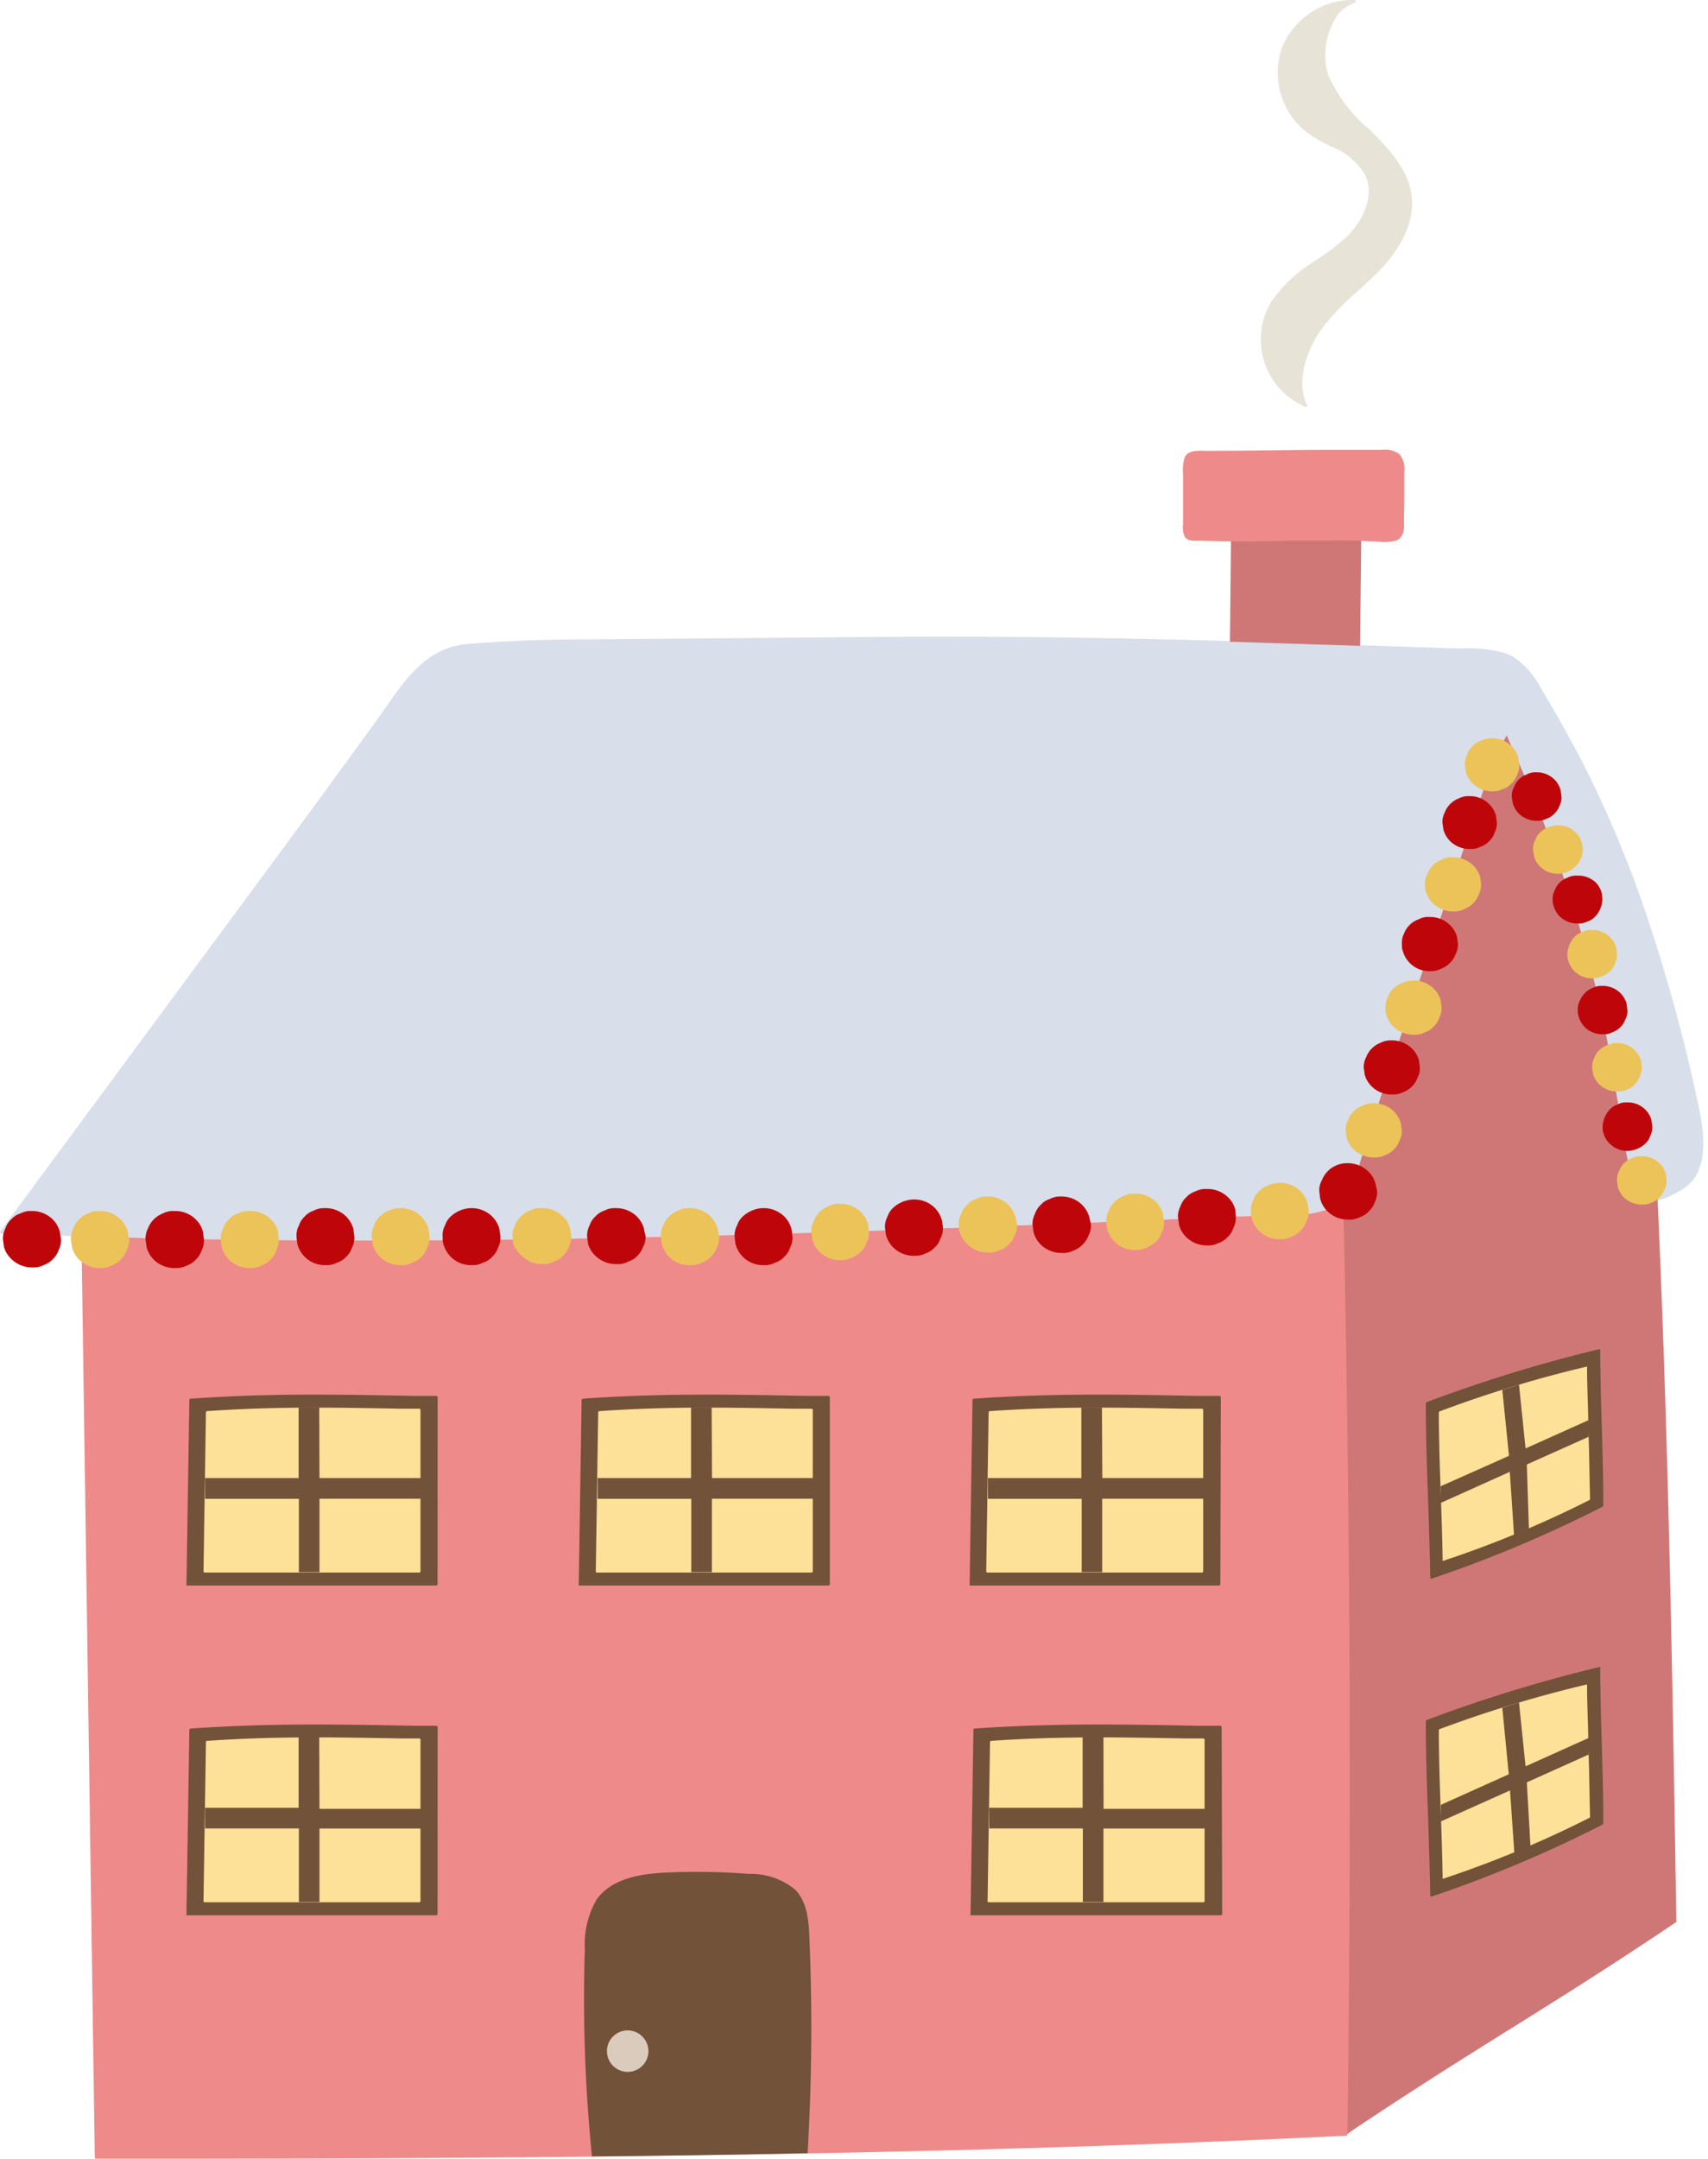 <?xml version="1.0" encoding="UTF-8"?><svg xmlns="http://www.w3.org/2000/svg" xmlns:xlink="http://www.w3.org/1999/xlink" height="187.4" preserveAspectRatio="xMidYMid meet" version="1.0" viewBox="-0.0 -0.0 148.3 187.4" width="148.3" zoomAndPan="magnify"><g data-name="Layer 2"><g data-name="Layer 1"><g id="change1_1"><path d="M147.53,96.24a147.59,147.59,0,0,0-4.92-17.85,99.1,99.1,0,0,0-5.33-12.46c-1.05-2-2.18-4-3.37-6l-.1-.16a7.12,7.12,0,0,0-2.49-2.8,4.34,4.34,0,0,0-.7-.3,10.86,10.86,0,0,0-3.35-.39l-.83,0h-.11l-6.75-.23c-3.92-.13-8.55-.29-13.22-.42-11.15-.31-20.88-.43-29.77-.35l-25.89.22c-3,0-6.35.09-10.13.4-3.46.28-5.35,3-7.17,5.63-.28.41-.56.81-.85,1.2-2.82,3.89-5.34,7.34-7.7,10.54L0,106.91A.13.13,0,0,0,0,107a.12.12,0,0,0,.11.07c10.42.42,20.89.6,31.37.6,26.37,0,52.79-1.11,78.57-2.19l1.26,0a11.11,11.11,0,0,0,4.39-.64c1.49-.62,1.89-2.07,2.28-3.48l.21-.75c.6-2,1.25-4,2-6.27,1.1-3.38,2.26-6.83,3.39-10.17l5.56-16.56a17.67,17.67,0,0,1,1.71-3.78c1.6,3.59,2.85,6.46,4.17,10.17a102.86,102.86,0,0,1,4.83,18c.19,1.17.39,2.36.59,3.51.16,1,.33,1.9.48,2.85,0,.19.07.39.1.58a17.59,17.59,0,0,0,.83,3.6,2.41,2.41,0,0,0,1.31,1.57c.86.29,1.85-.25,3-.93C147.84,102.1,148.3,99.84,147.53,96.24Z" fill="#d8dfeb"/></g><g id="change2_1"><path d="M143.16,104.07a2.41,2.41,0,0,1-1.31-1.57,17.59,17.59,0,0,1-.83-3.6c0-.19-.06-.39-.1-.58-.15-.95-.32-1.9-.48-2.85-.2-1.15-.4-2.34-.59-3.51A102.86,102.86,0,0,0,135,74c-1.32-3.71-2.57-6.58-4.17-10.17a17.67,17.67,0,0,0-1.71,3.78l-5.56,16.56c-1.13,3.34-2.29,6.79-3.39,10.17-.74,2.26-1.39,4.31-2,6.27l-.21.75a5.38,5.38,0,0,1-1.65,3.11c.59,27,.71,53.49.36,80.84v0s0,0,0,0h0a.13.13,0,0,0,.09,0h0a.1.1,0,0,0,.07,0c5.37-3.61,9.94-6.48,14.36-9.24s9-5.63,14.36-9.25a.09.09,0,0,0,0-.1c-.34-22.35-.72-42.78-1.63-62.71A1.6,1.6,0,0,1,143.16,104.07Z" fill="#cf7777"/></g><g id="change3_1"><path d="M111.32,105.48l-1.26,0c-25.78,1.08-52.2,2.19-78.57,2.19q-12.22,0-24.42-.36l1.16,79.94a.12.12,0,0,0,.12.12H11c34.25,0,70.66-.26,105.88-2a.11.11,0,0,0,.11-.12c.36-27.42.24-54-.36-81a3.18,3.18,0,0,1-.87.56A11.11,11.11,0,0,1,111.32,105.48Z" fill="#ef8a8a"/></g><g id="change4_1"><path d="M5.19,106.91a2.34,2.34,0,0,0-.62-1.08,2.56,2.56,0,0,0-1.74-.72H2.71a1.88,1.88,0,0,0-.94.21,1.8,1.8,0,0,0-.79.51,1.83,1.83,0,0,0-.51.78,1.94,1.94,0,0,0-.21,1l.09.65A2.38,2.38,0,0,0,1,109.29a2.55,2.55,0,0,0,1.73.72h.12a1.92,1.92,0,0,0,.95-.21,1.92,1.92,0,0,0,.79-.51,1.94,1.94,0,0,0,.5-.79,1.88,1.88,0,0,0,.21-.94Z" fill="#be060a"/></g><g id="change4_2"><path d="M17.62,106.91a2.28,2.28,0,0,0-.63-1.08,2.51,2.51,0,0,0-1.73-.72h-.12a1.94,1.94,0,0,0-1,.21,2.27,2.27,0,0,0-1.29,1.29,1.94,1.94,0,0,0-.21,1l.09.65a2.38,2.38,0,0,0,.63,1.08,2.53,2.53,0,0,0,1.73.72h.12a1.94,1.94,0,0,0,1-.21,1.83,1.83,0,0,0,.78-.51,1.86,1.86,0,0,0,.51-.79,1.88,1.88,0,0,0,.21-.94Z" fill="#be060a"/></g><g id="change4_3"><path d="M30.68,106.66a2.45,2.45,0,0,0-.63-1.08,2.55,2.55,0,0,0-1.73-.72h-.13a1.91,1.91,0,0,0-.94.21,1.86,1.86,0,0,0-.79.51,1.81,1.81,0,0,0-.5.78,1.75,1.75,0,0,0-.21,1c0,.21.05.43.08.65a2.46,2.46,0,0,0,2.36,1.8h.13a1.79,1.79,0,0,0,.94-.22,1.7,1.7,0,0,0,.79-.5,1.86,1.86,0,0,0,.51-.79,1.91,1.91,0,0,0,.21-.94Z" fill="#be060a"/></g><g id="change4_4"><path d="M43.36,106.66a2.45,2.45,0,0,0-.63-1.08,2.55,2.55,0,0,0-1.73-.72h-.13a2.71,2.71,0,0,0-1.73.72,1.81,1.81,0,0,0-.5.78,1.75,1.75,0,0,0-.21,1c0,.21,0,.43.08.65a2.46,2.46,0,0,0,2.36,1.8H41a1.79,1.79,0,0,0,.94-.22,1.7,1.7,0,0,0,.79-.5,1.86,1.86,0,0,0,.51-.79,1.91,1.91,0,0,0,.21-.94Z" fill="#be060a"/></g><g id="change4_5"><path d="M55.92,106.66a2.45,2.45,0,0,0-.63-1.08,2.56,2.56,0,0,0-1.74-.72h-.12a1.88,1.88,0,0,0-.94.21,1.8,1.8,0,0,0-.79.51,1.83,1.83,0,0,0-.51.78,1.94,1.94,0,0,0-.21,1l.09.65A2.38,2.38,0,0,0,51.7,109a2.55,2.55,0,0,0,1.73.72h.12a1.82,1.82,0,0,0,1-.22,1.8,1.8,0,0,0,.79-.5,1.94,1.94,0,0,0,.5-.79,1.71,1.71,0,0,0,.21-.94C56,107.09,55.94,106.87,55.92,106.66Z" fill="#be060a"/></g><g id="change4_6"><path d="M68.72,106.66a2.45,2.45,0,0,0-.63-1.08,2.55,2.55,0,0,0-1.73-.72h-.13a2.71,2.71,0,0,0-1.73.72,1.81,1.81,0,0,0-.5.78,1.75,1.75,0,0,0-.21,1c0,.21.05.43.08.65a2.46,2.46,0,0,0,2.36,1.8h.13a1.79,1.79,0,0,0,.94-.22,1.7,1.7,0,0,0,.79-.5,1.86,1.86,0,0,0,.51-.79,1.91,1.91,0,0,0,.21-.94Z" fill="#be060a"/></g><g id="change4_7"><path d="M81.78,105.9a2.57,2.57,0,0,0-.63-1.08,2.54,2.54,0,0,0-1.73-.71h-.13a2.77,2.77,0,0,0-1.73.71,1.86,1.86,0,0,0-.51.79,1.91,1.91,0,0,0-.21.94l.09.65a2.45,2.45,0,0,0,.63,1.08,2.55,2.55,0,0,0,1.73.72h.13a1.91,1.91,0,0,0,.94-.21,1.86,1.86,0,0,0,.79-.51,1.72,1.72,0,0,0,.5-.78,1.85,1.85,0,0,0,.22-1Z" fill="#be060a"/></g><g id="change4_8"><path d="M94.58,105.65a2.38,2.38,0,0,0-.63-1.08,2.53,2.53,0,0,0-1.73-.72H92.1a1.85,1.85,0,0,0-.95.22,1.72,1.72,0,0,0-.78.5,1.86,1.86,0,0,0-.51.79,1.91,1.91,0,0,0-.21.94l.09.65a2.28,2.28,0,0,0,.63,1.08,2.53,2.53,0,0,0,1.73.72h.12a1.94,1.94,0,0,0,1-.21,2.27,2.27,0,0,0,1.29-1.29,1.94,1.94,0,0,0,.21-1Z" fill="#be060a"/></g><g id="change4_9"><path d="M107.26,105a2.33,2.33,0,0,0-.63-1.08,2.53,2.53,0,0,0-1.73-.72h-.12a1.94,1.94,0,0,0-1,.21,1.83,1.83,0,0,0-.78.51,1.8,1.8,0,0,0-.51.79,1.88,1.88,0,0,0-.21.94l.09.65a2.28,2.28,0,0,0,.63,1.08,2.53,2.53,0,0,0,1.73.72h.12a1.94,1.94,0,0,0,.95-.21,1.83,1.83,0,0,0,.78-.51,1.8,1.8,0,0,0,.51-.79,1.88,1.88,0,0,0,.21-.94Z" fill="#be060a"/></g><g id="change4_10"><path d="M119.44,102.76a2.38,2.38,0,0,0-.63-1.08,2.55,2.55,0,0,0-1.73-.72H117a2.34,2.34,0,0,0-2.24,1.51,1.69,1.69,0,0,0-.21.94l.08.65a2.45,2.45,0,0,0,.63,1.08,2.56,2.56,0,0,0,1.74.72h.12a1.88,1.88,0,0,0,.94-.21,1.8,1.8,0,0,0,.79-.51,1.83,1.83,0,0,0,.51-.78,1.94,1.94,0,0,0,.21-1Z" fill="#be060a"/></g><g id="change4_11"><path d="M123.2,92a2.34,2.34,0,0,0-.61-1,2.47,2.47,0,0,0-1.68-.7h-.12a1.83,1.83,0,0,0-.92.21,2.14,2.14,0,0,0-1.25,1.25,1.81,1.81,0,0,0-.21.92l.09.63a2.33,2.33,0,0,0,.61,1,2.47,2.47,0,0,0,1.68.69h.12a1.87,1.87,0,0,0,.91-.2,2.1,2.1,0,0,0,1.26-1.26,1.69,1.69,0,0,0,.2-.91C123.26,92.44,123.23,92.23,123.2,92Z" fill="#be060a"/></g><g id="change4_12"><path d="M126.5,81.28a2.33,2.33,0,0,0-.61-1,2.47,2.47,0,0,0-1.68-.69h-.12a1.69,1.69,0,0,0-.91.2A2.1,2.1,0,0,0,121.92,81a1.76,1.76,0,0,0-.2.91c0,.21,0,.42.08.63a2.38,2.38,0,0,0,2.29,1.75h.12a1.81,1.81,0,0,0,.92-.21,2.14,2.14,0,0,0,1.25-1.25,1.83,1.83,0,0,0,.21-.92Z" fill="#be060a"/></g><g id="change4_13"><path d="M129.89,70.78a2.27,2.27,0,0,0-.6-1,2.36,2.36,0,0,0-1.63-.68h-.11a1.79,1.79,0,0,0-.89.2,2.12,2.12,0,0,0-1.22,1.22,1.79,1.79,0,0,0-.2.89l.09.61a2.29,2.29,0,0,0,.59,1,2.4,2.4,0,0,0,1.63.67h.11a1.69,1.69,0,0,0,.89-.2,1.65,1.65,0,0,0,.74-.47,1.67,1.67,0,0,0,.48-.75,1.78,1.78,0,0,0,.2-.88C129.94,71.19,129.91,71,129.89,70.78Z" fill="#be060a"/></g><g id="change4_14"><path d="M135.5,68.58a2.08,2.08,0,0,0-.54-.93,2.18,2.18,0,0,0-1.49-.62h-.1a1.52,1.52,0,0,0-.81.19,1.83,1.83,0,0,0-1.11,1.11,1.52,1.52,0,0,0-.19.81l.08.56a2.1,2.1,0,0,0,.54.92,2.18,2.18,0,0,0,1.49.62h.1a1.61,1.61,0,0,0,.81-.18,1.54,1.54,0,0,0,.68-.44,1.57,1.57,0,0,0,.44-.67,1.61,1.61,0,0,0,.18-.81C135.55,69,135.53,68.76,135.5,68.58Z" fill="#be060a"/></g><g id="change4_15"><path d="M139.07,77.5a2.13,2.13,0,0,0-.54-.93A2.22,2.22,0,0,0,137,76h-.1a1.61,1.61,0,0,0-.81.18A1.83,1.83,0,0,0,135,77.25a1.52,1.52,0,0,0-.19.81c0,.19,0,.37.08.56a2.19,2.19,0,0,0,.54.93,2.22,2.22,0,0,0,1.49.61h.1a1.61,1.61,0,0,0,.81-.18,1.52,1.52,0,0,0,.68-.43,2.32,2.32,0,0,0,.62-1.49C139.12,77.87,139.1,77.69,139.07,77.5Z" fill="#be060a"/></g><g id="change4_16"><path d="M141.23,87.11a2.1,2.1,0,0,0-.54-.92,2.18,2.18,0,0,0-1.49-.62h-.11a1.65,1.65,0,0,0-.81.18,2,2,0,0,0-1.11,1.11,1.61,1.61,0,0,0-.18.81c0,.19,0,.37.08.56a2.08,2.08,0,0,0,.54.93,2.15,2.15,0,0,0,1.48.61h.11a1.51,1.51,0,0,0,.81-.18,1.83,1.83,0,0,0,1.11-1.11,1.42,1.42,0,0,0,.18-.81C141.28,87.49,141.25,87.3,141.23,87.11Z" fill="#be060a"/></g><g id="change4_17"><path d="M143.39,97.23a2.08,2.08,0,0,0-.54-.93,2.18,2.18,0,0,0-1.49-.62h-.11a1.52,1.52,0,0,0-.81.19,1.55,1.55,0,0,0-.67.43,2.32,2.32,0,0,0-.62,1.49c0,.18,0,.37.07.56a2,2,0,0,0,.55.92,2.16,2.16,0,0,0,1.48.62h.11a2.32,2.32,0,0,0,1.49-.62,1.55,1.55,0,0,0,.43-.67,1.61,1.61,0,0,0,.18-.81C143.44,97.6,143.41,97.41,143.39,97.23Z" fill="#be060a"/></g><g id="change5_1"><path d="M11.1,106.91a2.45,2.45,0,0,0-.63-1.08,2.56,2.56,0,0,0-1.74-.72H8.61a1.88,1.88,0,0,0-.94.21,1.8,1.8,0,0,0-.79.51,1.83,1.83,0,0,0-.51.78,1.94,1.94,0,0,0-.21,1l.09.65a2.38,2.38,0,0,0,.63,1.08,2.55,2.55,0,0,0,1.73.72h.12a1.92,1.92,0,0,0,.95-.21A2.18,2.18,0,0,0,11,108.5a1.69,1.69,0,0,0,.21-.94C11.15,107.34,11.12,107.12,11.1,106.91Z" fill="#ecc359"/></g><g id="change5_2"><path d="M24.15,106.91a2.28,2.28,0,0,0-.63-1.08,2.55,2.55,0,0,0-1.73-.72h-.12a1.92,1.92,0,0,0-1,.21,1.92,1.92,0,0,0-.79.51,1.9,1.9,0,0,0-.5.78,1.84,1.84,0,0,0-.21,1l.09.65a2.45,2.45,0,0,0,.62,1.08,2.56,2.56,0,0,0,1.74.72h.12a1.88,1.88,0,0,0,.94-.21,1.8,1.8,0,0,0,.79-.51,1.86,1.86,0,0,0,.51-.79,1.88,1.88,0,0,0,.21-.94Z" fill="#ecc359"/></g><g id="change5_3"><path d="M37.21,106.66a2.45,2.45,0,0,0-.63-1.08,2.55,2.55,0,0,0-1.73-.72h-.13a1.91,1.91,0,0,0-.94.21,1.86,1.86,0,0,0-.79.51,1.72,1.72,0,0,0-.5.78,1.85,1.85,0,0,0-.22,1l.09.65a2.46,2.46,0,0,0,2.36,1.8h.13a1.79,1.79,0,0,0,.94-.22,1.75,1.75,0,0,0,.79-.5,1.86,1.86,0,0,0,.51-.79,1.91,1.91,0,0,0,.21-.94Z" fill="#ecc359"/></g><g id="change5_4"><path d="M49.51,106.66a2.28,2.28,0,0,0-.63-1.08,2.55,2.55,0,0,0-1.73-.72H47a1.92,1.92,0,0,0-1,.21,2.27,2.27,0,0,0-1.29,1.29,1.94,1.94,0,0,0-.21,1l.09.65A2.38,2.38,0,0,0,45.3,109a2.51,2.51,0,0,0,1.73.72h.12a1.79,1.79,0,0,0,.94-.22,1.7,1.7,0,0,0,.79-.5,1.86,1.86,0,0,0,.51-.79,1.91,1.91,0,0,0,.21-.94Z" fill="#ecc359"/></g><g id="change5_5"><path d="M62.32,106.66a2.45,2.45,0,0,0-.63-1.08,2.55,2.55,0,0,0-1.73-.72h-.13a1.88,1.88,0,0,0-.94.21,1.86,1.86,0,0,0-.79.51,1.83,1.83,0,0,0-.51.78,1.94,1.94,0,0,0-.21,1l.09.65a2.46,2.46,0,0,0,2.36,1.8H60a1.81,1.81,0,0,0,.94-.22,2.13,2.13,0,0,0,1.29-1.29,1.81,1.81,0,0,0,.22-.94Z" fill="#ecc359"/></g><g id="change5_6"><path d="M75.37,106.28a2.34,2.34,0,0,0-.62-1.08,2.56,2.56,0,0,0-1.74-.72h-.12a1.88,1.88,0,0,0-.94.21,2.23,2.23,0,0,0-1.3,1.3,1.88,1.88,0,0,0-.21.94l.09.65a2.28,2.28,0,0,0,.63,1.08,2.55,2.55,0,0,0,1.73.72H73a2.7,2.7,0,0,0,1.74-.72,1.87,1.87,0,0,0,.5-.79,1.78,1.78,0,0,0,.21-.94Z" fill="#ecc359"/></g><g id="change5_7"><path d="M88.18,105.65a2.46,2.46,0,0,0-2.36-1.8h-.13a1.81,1.81,0,0,0-.94.22,1.75,1.75,0,0,0-.79.5,1.84,1.84,0,0,0-.5.79,1.71,1.71,0,0,0-.21.94c0,.22,0,.44.08.65A2.45,2.45,0,0,0,84,108a2.55,2.55,0,0,0,1.73.72h.13a1.88,1.88,0,0,0,.94-.21,1.8,1.8,0,0,0,.79-.51,1.83,1.83,0,0,0,.51-.78,1.94,1.94,0,0,0,.21-1Z" fill="#ecc359"/></g><g id="change5_8"><path d="M101,105.4a2.46,2.46,0,0,0-2.36-1.8H98.5a1.88,1.88,0,0,0-.94.21,2.23,2.23,0,0,0-1.3,1.3,1.88,1.88,0,0,0-.21.94l.09.65a2.45,2.45,0,0,0,.63,1.08,2.55,2.55,0,0,0,1.73.72h.13a2.71,2.71,0,0,0,1.73-.72,1.78,1.78,0,0,0,.5-.79,1.69,1.69,0,0,0,.21-.94C101,105.83,101,105.62,101,105.4Z" fill="#ecc359"/></g><g id="change5_9"><path d="M113.54,104.46a2.45,2.45,0,0,0-.63-1.08,2.55,2.55,0,0,0-1.73-.72h-.13a2.71,2.71,0,0,0-1.73.72,1.78,1.78,0,0,0-.5.79,1.69,1.69,0,0,0-.21.94c0,.22,0,.43.08.65a2.46,2.46,0,0,0,2.36,1.8h.13a1.88,1.88,0,0,0,.94-.21,2.23,2.23,0,0,0,1.3-1.3,1.88,1.88,0,0,0,.21-.94Z" fill="#ecc359"/></g><g id="change5_10"><path d="M121.63,97.51a2.43,2.43,0,0,0-.61-1.05,2.47,2.47,0,0,0-1.68-.7h-.12a1.83,1.83,0,0,0-.92.21,1.72,1.72,0,0,0-.76.49,1.78,1.78,0,0,0-.49.76,1.83,1.83,0,0,0-.21.92l.09.63a2.33,2.33,0,0,0,.61,1,2.49,2.49,0,0,0,1.68.69h.12a1.72,1.72,0,0,0,.92-.2,1.88,1.88,0,0,0,.76-.49,1.85,1.85,0,0,0,.49-.77,1.67,1.67,0,0,0,.2-.91C121.69,97.93,121.66,97.72,121.63,97.51Z" fill="#ecc359"/></g><g id="change5_11"><path d="M125.08,86.8a2.25,2.25,0,0,0-.61-1,2.44,2.44,0,0,0-1.68-.7h-.12a2.73,2.73,0,0,0-1.68.7,1.81,1.81,0,0,0-.49.76,1.7,1.7,0,0,0-.2.92c0,.21,0,.42.08.63a2.34,2.34,0,0,0,.61,1,2.47,2.47,0,0,0,1.68.7h.12a1.93,1.93,0,0,0,.92-.2,1.74,1.74,0,0,0,.76-.5,1.67,1.67,0,0,0,.49-.76,1.79,1.79,0,0,0,.21-.91Z" fill="#ecc359"/></g><g id="change5_12"><path d="M128.51,76.1a2.33,2.33,0,0,0-.61-1,2.47,2.47,0,0,0-1.68-.69h-.12a1.76,1.76,0,0,0-.91.2,2.1,2.1,0,0,0-1.26,1.26,1.69,1.69,0,0,0-.2.91c0,.21,0,.42.08.63a2.32,2.32,0,0,0,.61,1,2.47,2.47,0,0,0,1.68.7h.12a1.83,1.83,0,0,0,.92-.21,2.14,2.14,0,0,0,1.25-1.25,1.83,1.83,0,0,0,.21-.92Z" fill="#ecc359"/></g><g id="change5_13"><path d="M131.83,65.76a2.2,2.2,0,0,0-.59-1,2.36,2.36,0,0,0-1.63-.68h-.12a1.78,1.78,0,0,0-.88.2,1.67,1.67,0,0,0-.75.48,1.65,1.65,0,0,0-.47.74,1.69,1.69,0,0,0-.2.89l.08.61a2.29,2.29,0,0,0,.59,1,2.38,2.38,0,0,0,1.63.68h.12a1.82,1.82,0,0,0,.89-.2,1.7,1.7,0,0,0,.74-.48,1.76,1.76,0,0,0,.48-.74,1.67,1.67,0,0,0,.19-.88C131.89,66.17,131.86,66,131.83,65.76Z" fill="#ecc359"/></g><g id="change5_14"><path d="M137.35,73.18a2.08,2.08,0,0,0-.54-.93,2.18,2.18,0,0,0-1.49-.62h-.1a2.32,2.32,0,0,0-1.49.62,1.46,1.46,0,0,0-.43.67,1.52,1.52,0,0,0-.19.81l.08.56a2.08,2.08,0,0,0,.54.93,2.18,2.18,0,0,0,1.49.62h.1a2.17,2.17,0,0,0,2.11-2.11C137.4,73.55,137.38,73.36,137.35,73.18Z" fill="#ecc359"/></g><g id="change5_15"><path d="M140.33,82.26a2.08,2.08,0,0,0-.54-.93,2.17,2.17,0,0,0-1.49-.61h-.11a1.42,1.42,0,0,0-.81.18,1.55,1.55,0,0,0-.67.43,2.32,2.32,0,0,0-.62,1.49c0,.18,0,.37.08.56a2.1,2.1,0,0,0,.54.92,2.16,2.16,0,0,0,1.48.62h.11a2.32,2.32,0,0,0,1.49-.62,1.55,1.55,0,0,0,.43-.67,1.61,1.61,0,0,0,.18-.81C140.38,82.63,140.35,82.45,140.33,82.26Z" fill="#ecc359"/></g><g id="change5_16"><path d="M142.49,92.08a2.1,2.1,0,0,0-.55-.93,2.16,2.16,0,0,0-1.48-.62h-.11a2.32,2.32,0,0,0-1.49.62,1.55,1.55,0,0,0-.43.67,1.61,1.61,0,0,0-.18.81c0,.19.05.38.07.56a2.08,2.08,0,0,0,.54.93,2.18,2.18,0,0,0,1.49.62h.11a1.61,1.61,0,0,0,.81-.18,1.57,1.57,0,0,0,.67-.44,2.32,2.32,0,0,0,.62-1.49C142.54,92.45,142.51,92.26,142.49,92.08Z" fill="#ecc359"/></g><g id="change5_17"><path d="M144.64,101.89a2.12,2.12,0,0,0-.55-.93,2.19,2.19,0,0,0-1.48-.61h-.11a1.61,1.61,0,0,0-.81.18,1.83,1.83,0,0,0-1.11,1.11,1.61,1.61,0,0,0-.18.81l.07.56a2.13,2.13,0,0,0,.54.93,2.24,2.24,0,0,0,1.49.61h.11a1.61,1.61,0,0,0,.81-.18,1.55,1.55,0,0,0,.67-.43,2.32,2.32,0,0,0,.62-1.49C144.69,102.26,144.66,102.08,144.64,101.89Z" fill="#ecc359"/></g><g id="change2_2"><path d="M118.23,43.53a.12.12,0,0,0-.12-.12l-1.49,0a70,70,0,0,0-9.6.24.12.12,0,0,0-.11.14.11.11,0,0,0,0,.09.14.14,0,0,0,0,.06l-.12,11.76,11.3.36Z" fill="#cf7777"/></g><g id="change3_2"><path d="M121.93,43.22c0-.63,0-1.27,0-2V41a2,2,0,0,0-.44-1.59,2.09,2.09,0,0,0-1.5-.37l-4.63,0c-3.33,0-6.77.09-10.15.09h0l-.41,0c-.59,0-1.4-.09-1.8.36h0a1,1,0,0,0-.15.24,3.8,3.8,0,0,0-.13,1.42c0,.13,0,.27,0,.38,0,.65,0,1.3,0,1.93v.29c0,.46,0,.92,0,1.39,0,.1,0,.22,0,.34a2.22,2.22,0,0,0,.12,1.06c.21.42.73.4,1.16.39h.27c2.51.09,5,.07,7.44,0l1.9,0c1.8,0,3.66-.07,5.46.06h.1c.32,0,.64.05,1,.05a4.88,4.88,0,0,0,.93-.09c.52-.11.83-.62.81-1.36S121.93,44,121.93,43.22Z" fill="#ef8a8a"/></g><g id="change6_1"><path d="M119.29,11.63l-.44-.44a12.87,12.87,0,0,1-3.56-4.77,6.21,6.21,0,0,1,.51-4.55A3.14,3.14,0,0,1,117.62.25a.11.11,0,0,0,.09-.13A.11.11,0,0,0,117.6,0h-.32a6.63,6.63,0,0,0-6,4.22,6.6,6.6,0,0,0,2.22,7.3,14.15,14.15,0,0,0,1.92,1.12,6.3,6.3,0,0,1,3.06,2.43c.95,1.84-.11,4.09-1.58,5.51a20.68,20.68,0,0,1-2.62,2,12.58,12.58,0,0,0-3.91,3.63,6.34,6.34,0,0,0,3,9.11h0a.12.12,0,0,0,.11-.18c-1-2,0-4.92,1.41-6.77a21.74,21.74,0,0,1,3-3.1c.62-.57,1.27-1.15,1.87-1.77,1.4-1.44,3-3.68,2.83-6.21C122.47,15.07,120.85,13.18,119.29,11.63Z" fill="#e7e3d7"/></g><g id="change7_1"><path d="M70.28,168.18c-.06-1.52-.21-3.09-1.22-4.15a6,6,0,0,0-4-1.38,58,58,0,0,0-7.22-.12c-2.08.1-4.64.45-6,2.28a7.73,7.73,0,0,0-1.06,4.36,135.87,135.87,0,0,0,.62,18q9.33-.09,18.72-.28C70.49,180.7,70.54,174.4,70.28,168.18Z" fill="#725239"/></g><g id="change8_1"><path d="M54.5,176.23a1.8,1.8,0,1,0,1.8,1.8A1.81,1.81,0,0,0,54.5,176.23Z" fill="#dbcbbc"/></g><g id="change7_2"><path d="M38,121.29a.13.13,0,0,0-.13-.13l-1.93,0c-6.75-.13-12.58-.24-19.38.24a.12.12,0,0,0-.12.12l-.25,16a.18.18,0,0,0,0,.1.14.14,0,0,0,.09,0H37.86a.13.13,0,0,0,.13-.13Z" fill="#725239"/></g><g id="change9_1"><path d="M36.51,122.38a.11.11,0,0,0-.11-.11l-1.67,0c-5.84-.11-10.87-.2-16.75.21a.11.11,0,0,0-.1.11l-.21,13.79a.1.1,0,0,0,.11.11c3.17,0,6.35,0,9.43,0H36.4a.11.11,0,0,0,.11-.11Z" fill="#fee198"/></g><g id="change7_3"><path d="M27.72,122.15H25.93l0,6.14-8.12,0,0,1.8,8.14,0,0,6.37h1.79l0-6.38,8.82,0v-1.79l-8.82,0Z" fill="#725239"/></g><g id="change7_4"><path d="M38,149.92a.14.14,0,0,0-.13-.13l-1.93,0c-6.75-.13-12.58-.23-19.38.24a.12.12,0,0,0-.12.12l-.25,16a.18.18,0,0,0,0,.09.15.15,0,0,0,.09,0H27.09l7.86,0h2.91a.12.12,0,0,0,.13-.12Z" fill="#725239"/></g><g id="change9_2"><path d="M36.51,151a.11.11,0,0,0-.11-.11l-1.67,0c-5.84-.11-10.87-.2-16.75.21a.11.11,0,0,0-.1.11L17.67,165a.1.1,0,0,0,.11.11H36.4a.11.11,0,0,0,.11-.11Z" fill="#fee198"/></g><g id="change7_5"><path d="M27.72,150.78H25.93l0,6.13-8.12,0,0,1.79,8.14,0,0,6.38h1.79l0-6.37,8.82,0V157l-8.82,0Z" fill="#725239"/></g><g id="change7_6"><path d="M106.07,149.92a.13.13,0,0,0-.12-.13l-1.94,0c-6.75-.13-12.58-.23-19.38.24a.12.12,0,0,0-.11.12l-.25,16a.16.16,0,0,0,0,.09.18.18,0,0,0,.09,0H95.17l7.86,0H106a.12.12,0,0,0,.12-.12Z" fill="#725239"/></g><g id="change9_3"><path d="M104.59,151a.11.11,0,0,0-.11-.11l-1.67,0c-5.83-.11-10.87-.2-16.74.21a.12.12,0,0,0-.11.11L85.75,165a.1.1,0,0,0,.11.11h18.62a.11.11,0,0,0,.11-.11Z" fill="#fee198"/></g><g id="change7_7"><path d="M95.81,150.78H94l0,6.13-8.11,0,0,1.79,8.13,0,0,6.38h1.79l0-6.37,8.82,0V157l-8.81,0Z" fill="#725239"/></g><g id="change7_8"><path d="M72.05,121.29a.12.12,0,0,0-.12-.13l-1.94,0c-6.75-.13-12.58-.24-19.38.24a.12.12,0,0,0-.11.12l-.25,16a.17.17,0,0,0,0,.1l.09,0H71.93a.12.12,0,0,0,.12-.13Z" fill="#725239"/></g><g id="change9_4"><path d="M70.57,122.38a.11.11,0,0,0-.11-.11l-1.67,0c-5.83-.11-10.87-.2-16.74.21a.12.12,0,0,0-.11.11l-.21,13.79a.1.1,0,0,0,.11.11c3.18,0,6.36,0,9.43,0h9.19a.11.11,0,0,0,.11-.11Z" fill="#fee198"/></g><g id="change7_9"><path d="M61.79,122.15H60l0,6.14-8.11,0,0,1.8,8.13,0,0,6.37h1.79l0-6.38,8.82,0v-1.79l-8.81,0Z" fill="#725239"/></g><g id="change7_10"><path d="M106,121.29a.13.13,0,0,0-.13-.13l-1.93,0c-6.76-.13-12.59-.24-19.38.24a.12.12,0,0,0-.12.12l-.25,16a.18.18,0,0,0,0,.1.14.14,0,0,0,.09,0h21.55a.13.13,0,0,0,.13-.13Z" fill="#725239"/></g><g id="change9_5"><path d="M104.47,122.38a.11.11,0,0,0-.11-.11l-1.67,0c-5.84-.11-10.88-.2-16.75.21a.11.11,0,0,0-.1.11l-.21,13.79a.1.1,0,0,0,.11.11c3.17,0,6.35,0,9.43,0h9.19a.11.11,0,0,0,.11-.11Z" fill="#fee198"/></g><g id="change7_11"><path d="M95.68,122.15H93.89l0,6.14-8.11,0,0,1.8,8.14,0,0,6.37h1.78l0-6.38,8.83,0v-1.79l-8.82,0Z" fill="#725239"/></g><g id="change7_12"><path d="M139.07,123.58c-.06-2.09-.12-4.26-.13-6.38a.11.11,0,0,0,0-.09.14.14,0,0,0-.11,0,125,125,0,0,0-14.95,4.59.13.13,0,0,0-.08.12c0,2.74.1,5.66.2,8.49.07,2.19.15,4.45.18,6.61a.11.11,0,0,0,.06.1.09.09,0,0,0,.07,0h0a109.71,109.71,0,0,0,14.83-6.24.14.14,0,0,0,.07-.11C139.21,128.24,139.14,125.87,139.07,123.58Z" fill="#725239"/></g><g id="change9_6"><path d="M137.91,124.11c0-1.77-.11-3.61-.11-5.4a.09.09,0,0,0,0-.08.1.1,0,0,0-.09,0A105,105,0,0,0,125,122.5a.1.1,0,0,0-.07.09c0,2.33.09,4.81.17,7.21.07,1.85.13,3.76.16,5.59a.12.12,0,0,0,0,.08l.06,0h0A92.68,92.68,0,0,0,138,130.2a.13.13,0,0,0,.06-.1C138,128.06,138,126.05,137.91,124.11Z" fill="#fee198"/></g><g id="change7_13"><path d="M132.57,127.11l5.36-2.4c0-.2,0-.41,0-.6s0-.57,0-.85l-5.47,2.46-.57-5.54-1.45.46.58,5.72L125.09,129c0,.27,0,.53,0,.79s0,.44,0,.66l6-2.7.38,5.65c.49-.2.81-.54,1.28-.74Z" fill="#725239"/></g><g id="change7_14"><path d="M139.07,151.17c-.06-2.09-.12-4.26-.13-6.38a.1.1,0,0,0,0-.09.14.14,0,0,0-.11,0,125,125,0,0,0-14.95,4.59.12.12,0,0,0-.08.12c0,2.74.1,5.66.2,8.49.07,2.19.15,4.45.18,6.61a.11.11,0,0,0,.06.1.08.08,0,0,0,.07,0h0a109.71,109.71,0,0,0,14.83-6.24.15.15,0,0,0,.07-.12C139.21,155.83,139.14,153.46,139.07,151.17Z" fill="#725239"/></g><g id="change9_7"><path d="M137.91,151.69c0-1.77-.11-3.6-.11-5.39a.09.09,0,0,0,0-.08.1.1,0,0,0-.09,0A106.65,106.65,0,0,0,125,150.08a.12.12,0,0,0-.07.1c0,2.33.09,4.81.17,7.21.07,1.85.13,3.76.16,5.58a.13.13,0,0,0,0,.09l.06,0h0A92.63,92.63,0,0,0,138,157.78a.1.1,0,0,0,.06-.09C138,155.65,138,153.64,137.91,151.69Z" fill="#fee198"/></g><g id="change7_15"><path d="M132.57,154.7l5.36-2.41c0-.19,0-.4,0-.6s0-.56,0-.84l-5.47,2.46-.57-5.54-1.45.46L131,154l-5.89,2.65c0,.26,0,.53,0,.79s0,.44,0,.65l6-2.69.41,5.93c.49-.2.91-.63,1.38-.83Z" fill="#725239"/></g></g></g></svg>